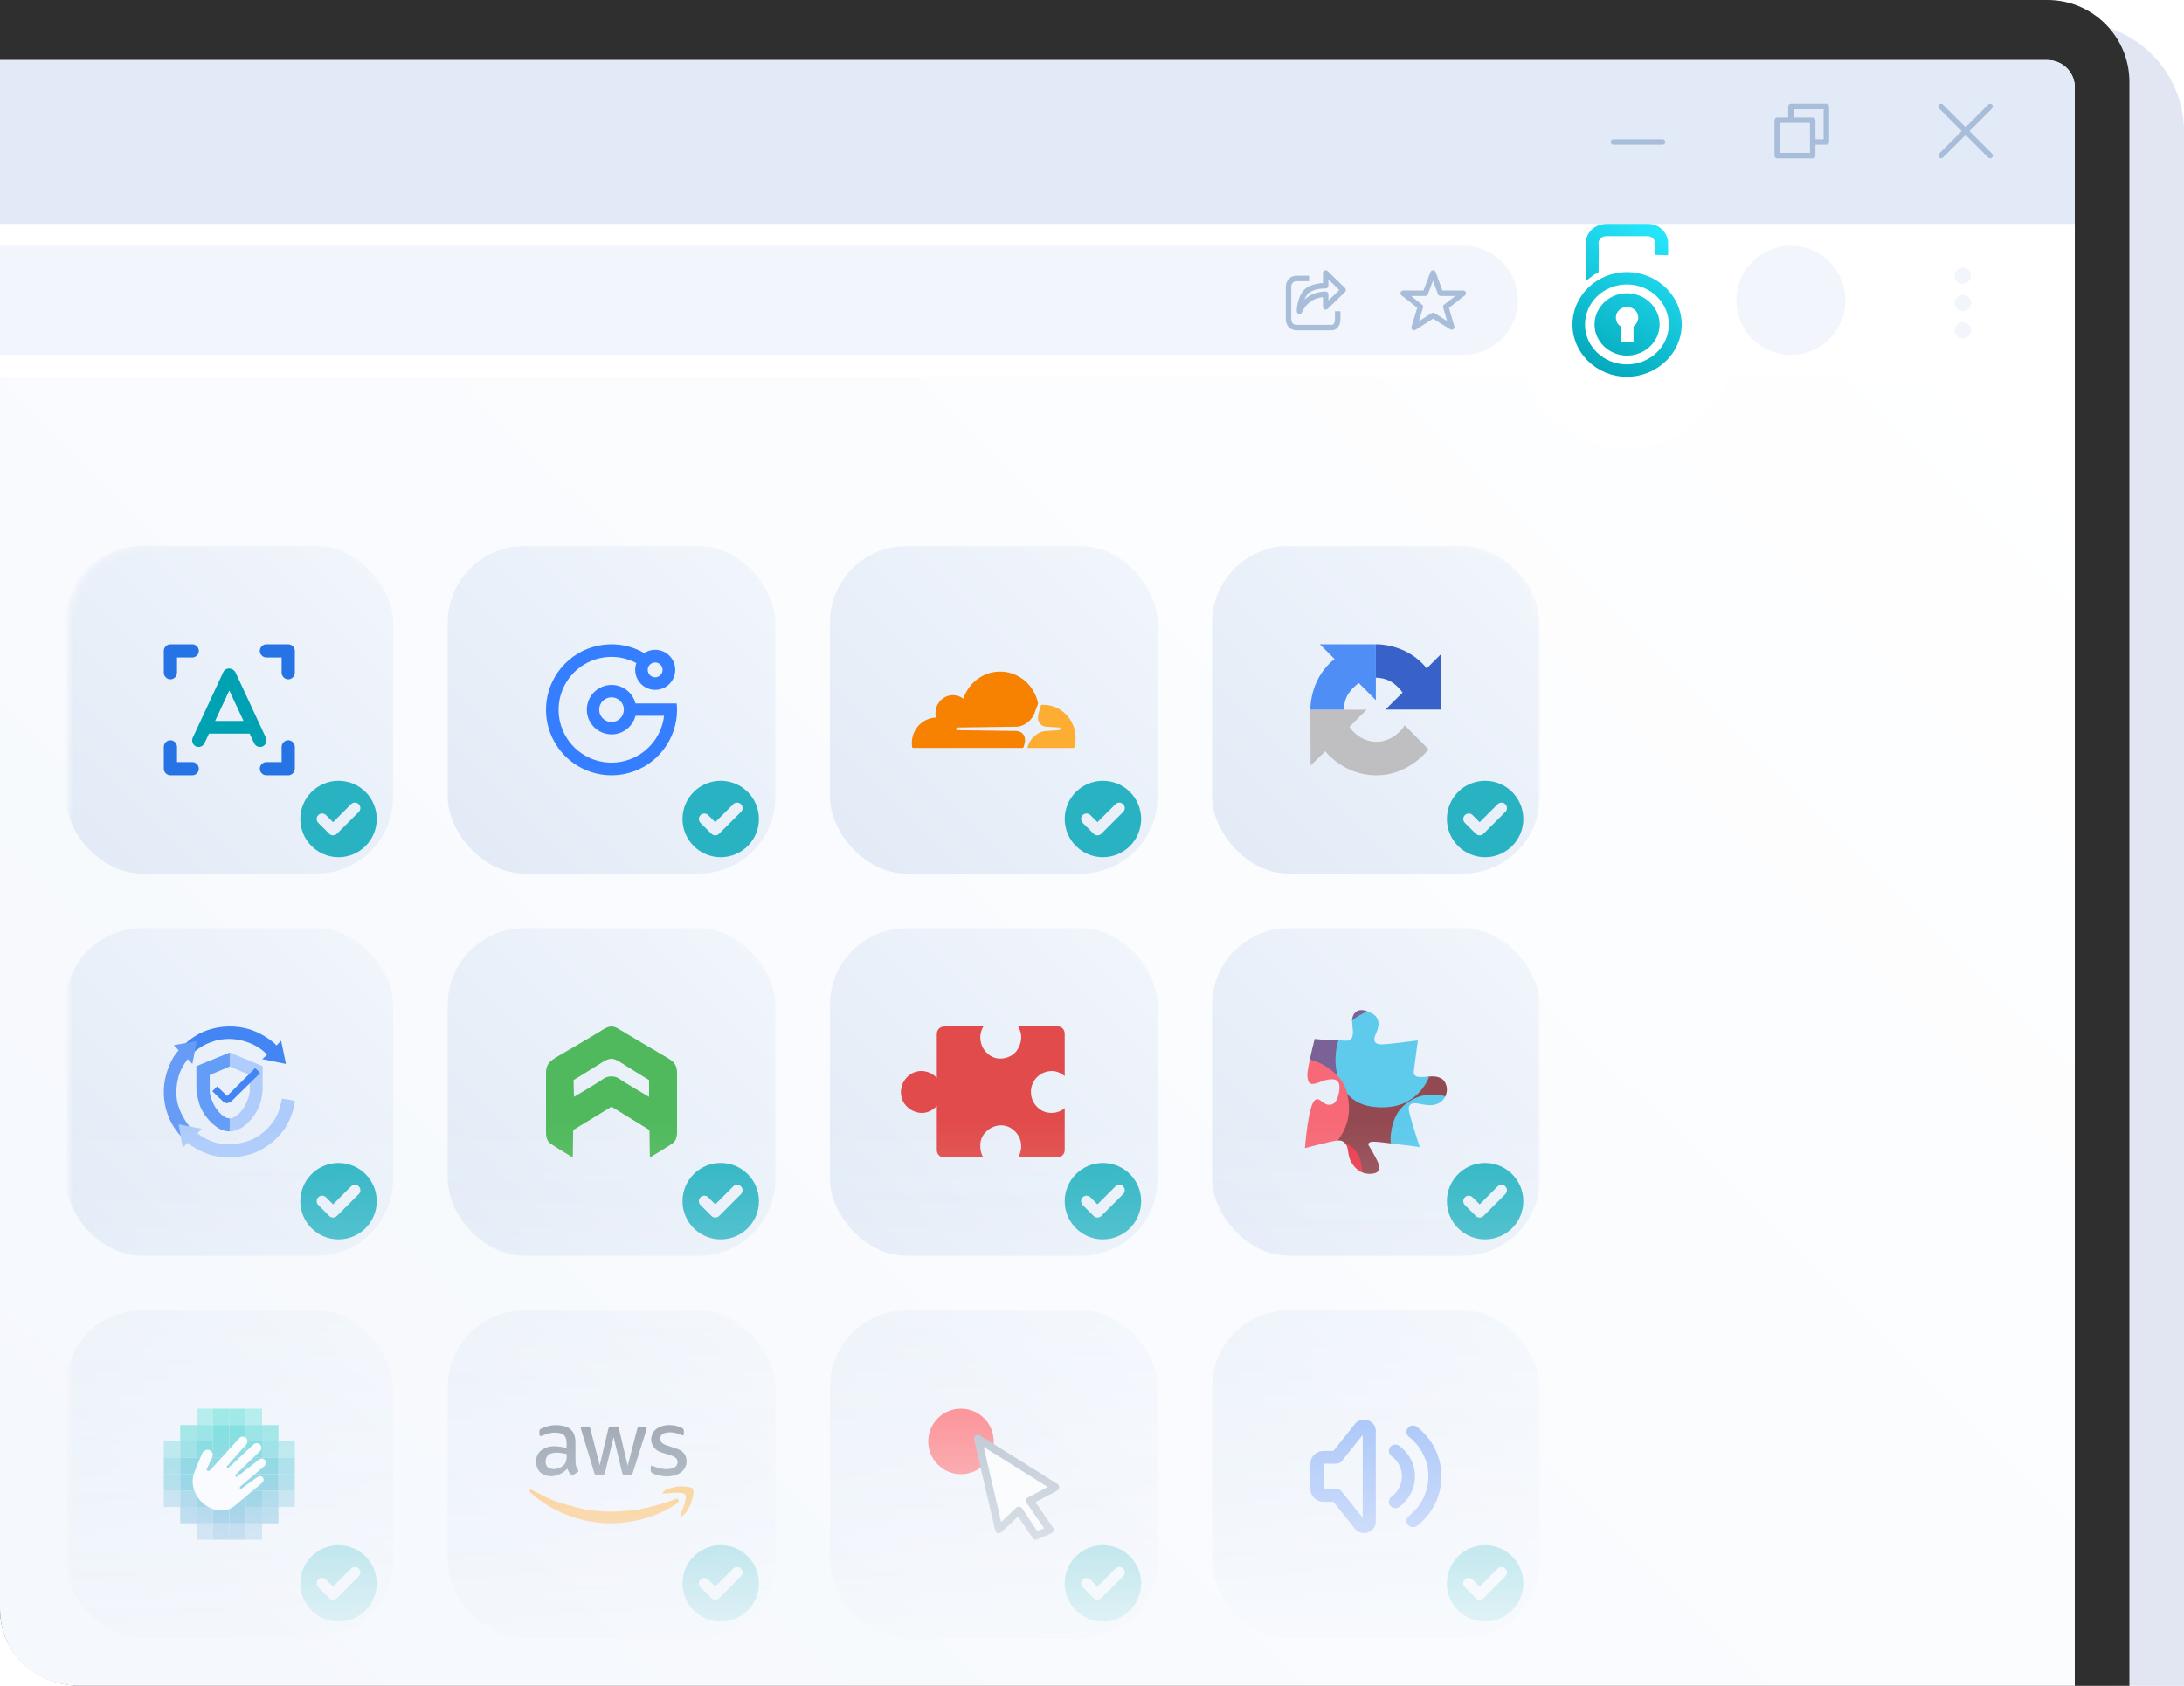 <svg width="285" height="220" viewBox="0 0 285 220" fill="none" xmlns="http://www.w3.org/2000/svg">
<path d="M0 2.938H270.75C278.62 2.938 285 9.317 285 17.188V220L10.5 219.375C4.597 219.375 0 215.215 0 209.312V2.938Z" fill="#E1E6F2"/>
<path d="M0 0H267.188C273.09 0 277.875 4.785 277.875 10.688V220H10.666C4.764 220 0 215.84 0 209.938V0Z" fill="#2F2F2F"/>
<path d="M0 49.163H270.75V220H10.5C4.597 220 0 215.84 0 209.938V49.163Z" fill="url(#paint0_linear_1871_517)"/>
<mask id="mask0_1871_517" style="mask-type:alpha" maskUnits="userSpaceOnUse" x="9" y="71" width="192" height="149">
<path d="M9 81C9 75.477 13.477 71 19 71H191C196.523 71 201 75.477 201 81V210C201 215.523 196.523 220 191 220H19C13.477 220 9 215.523 9 210V81Z" fill="url(#paint1_linear_1871_517)"/>
</mask>
<g mask="url(#mask0_1871_517)">
<rect x="158.175" y="171" width="42.75" height="42.75" rx="10" fill="url(#paint2_linear_1871_517)"/>
<rect x="108.3" y="171" width="42.75" height="42.75" rx="10" fill="url(#paint3_linear_1871_517)"/>
<rect x="58.425" y="171" width="42.75" height="42.75" rx="10" fill="url(#paint4_linear_1871_517)"/>
<rect x="8.55" y="171" width="42.75" height="42.75" rx="10" fill="url(#paint5_linear_1871_517)"/>
<rect x="158.175" y="121.125" width="42.75" height="42.75" rx="10" fill="url(#paint6_linear_1871_517)"/>
<rect x="108.3" y="121.125" width="42.75" height="42.75" rx="10" fill="url(#paint7_linear_1871_517)"/>
<rect x="58.425" y="121.125" width="42.75" height="42.75" rx="10" fill="url(#paint8_linear_1871_517)"/>
<rect x="8.55" y="121.125" width="42.75" height="42.75" rx="10" fill="url(#paint9_linear_1871_517)"/>
<rect x="158.175" y="71.25" width="42.75" height="42.75" rx="10" fill="url(#paint10_linear_1871_517)"/>
<rect x="108.3" y="71.25" width="42.75" height="42.75" rx="10" fill="url(#paint11_linear_1871_517)"/>
<rect x="58.425" y="71.25" width="42.75" height="42.75" rx="10" fill="url(#paint12_linear_1871_517)"/>
<rect x="8.55" y="71.25" width="42.75" height="42.75" rx="10" fill="url(#paint13_linear_1871_517)"/>
<path d="M181.409 188.845C181.691 188.478 182.226 188.404 182.603 188.679C183.239 189.142 183.755 189.743 184.11 190.434C184.466 191.125 184.651 191.887 184.651 192.66C184.651 193.433 184.466 194.195 184.11 194.886C183.755 195.577 183.239 196.178 182.603 196.641C182.226 196.916 181.691 196.842 181.409 196.475C181.126 196.109 181.202 195.589 181.579 195.314C182.003 195.005 182.347 194.604 182.584 194.144C182.821 193.683 182.944 193.175 182.944 192.66C182.944 192.145 182.821 191.637 182.584 191.176C182.347 190.716 182.003 190.315 181.579 190.006C181.202 189.731 181.126 189.211 181.409 188.845V188.845Z" fill="#5B90F3"/>
<path d="M183.731 186.333C184.027 185.976 184.564 185.921 184.931 186.209C185.921 186.986 186.719 187.969 187.267 189.085C187.815 190.202 188.1 191.423 188.1 192.66C188.1 193.897 187.815 195.118 187.267 196.235C186.719 197.351 185.921 198.334 184.931 199.111C184.564 199.399 184.027 199.344 183.731 198.987C183.435 198.631 183.492 198.109 183.858 197.821C184.65 197.199 185.289 196.413 185.727 195.52C186.166 194.627 186.394 193.65 186.394 192.66C186.394 191.67 186.166 190.693 185.727 189.8C185.289 188.907 184.65 188.121 183.858 187.499C183.492 187.211 183.435 186.689 183.731 186.333Z" fill="#5B90F3"/>
<path d="M177.825 187.257L175.086 190.681C174.924 190.883 174.676 191.001 174.413 191.001H172.706V194.319H174.413C174.676 194.319 174.924 194.437 175.086 194.639L177.825 198.063V187.257ZM177.426 185.36C177.766 185.226 178.143 185.214 178.491 185.327C178.839 185.439 179.134 185.669 179.322 185.975C179.496 186.256 179.569 186.585 179.532 186.91V198.41C179.569 198.735 179.496 199.064 179.322 199.345C179.134 199.651 178.839 199.881 178.491 199.993C178.143 200.106 177.766 200.094 177.426 199.96C177.116 199.837 176.857 199.619 176.686 199.341L173.995 195.978H172.706C172.254 195.978 171.82 195.803 171.5 195.492C171.18 195.181 171 194.759 171 194.319V191.001C171 190.561 171.18 190.139 171.5 189.828C171.82 189.517 172.254 189.342 172.706 189.342H173.995L176.686 185.979C176.857 185.701 177.116 185.483 177.426 185.36Z" fill="#5B90F3"/>
<path d="M128.423 191.123C126.753 192.792 124.046 192.793 122.377 191.123C120.708 189.454 120.708 186.747 122.377 185.077C124.047 183.408 126.753 183.408 128.423 185.077C130.092 186.747 130.092 189.453 128.423 191.123Z" fill="#FF3037"/>
<path fill-rule="evenodd" clip-rule="evenodd" d="M137.595 194.084L127.767 187.871L130.45 199.432L132.967 197.031L135.116 200.269L136.898 199.516L134.358 195.796L137.595 194.084Z" fill="#FEFEFE"/>
<path fill-rule="evenodd" clip-rule="evenodd" d="M127.32 187.344C127.155 187.465 127.077 187.675 127.123 187.873L129.868 199.701C129.908 199.874 130.036 200.01 130.204 200.059C130.372 200.108 130.556 200.063 130.686 199.94L132.86 197.881L134.749 200.71C134.878 200.904 135.126 200.977 135.343 200.886L137.183 200.112C137.323 200.053 137.431 199.933 137.475 199.785C137.519 199.638 137.495 199.48 137.41 199.355L135.12 196.022L137.95 194.532C138.11 194.448 138.215 194.284 138.225 194.103C138.234 193.922 138.147 193.752 137.996 193.658L127.874 187.319C127.704 187.212 127.485 187.222 127.32 187.344ZM136.724 194.054L134.167 195.401C134.038 195.468 133.944 195.589 133.908 195.73C133.872 195.872 133.898 196.021 133.979 196.139L136.239 199.428L135.352 199.802L133.365 196.825C133.284 196.705 133.155 196.627 133.012 196.612C132.868 196.598 132.724 196.648 132.617 196.749L130.641 198.62L128.368 188.821L136.724 194.054Z" fill="#8494A9"/>
<path d="M133.581 97.468L133.69 97.078C133.82 96.614 133.772 96.186 133.554 95.87C133.35 95.58 133.017 95.41 132.61 95.39L124.905 95.289C124.881 95.288 124.857 95.282 124.836 95.27C124.815 95.258 124.796 95.241 124.783 95.221C124.769 95.2 124.761 95.176 124.758 95.151C124.755 95.127 124.759 95.102 124.767 95.078C124.78 95.04 124.804 95.005 124.836 94.98C124.868 94.955 124.906 94.94 124.946 94.938L132.725 94.832C133.643 94.789 134.647 94.017 134.997 93.075L135.44 91.881C135.452 91.847 135.459 91.811 135.458 91.775C135.458 91.756 135.456 91.737 135.452 91.719C135.21 90.608 134.623 89.608 133.78 88.873C132.936 88.138 131.883 87.707 130.78 87.645C129.677 87.584 128.585 87.896 127.67 88.534C126.755 89.172 126.067 90.1 125.711 91.178C125.333 90.889 124.878 90.727 124.407 90.715C123.937 90.703 123.474 90.841 123.083 91.111C122.692 91.381 122.391 91.769 122.222 92.222C122.054 92.675 122.025 93.171 122.14 93.641C121.682 93.653 121.231 93.766 120.818 93.971C120.405 94.176 120.039 94.47 119.745 94.832C119.45 95.194 119.233 95.616 119.109 96.071C118.984 96.526 118.955 97.003 119.023 97.471C119.028 97.508 119.046 97.541 119.073 97.566C119.1 97.591 119.135 97.604 119.171 97.604H133.401C133.441 97.605 133.48 97.592 133.513 97.567C133.545 97.542 133.569 97.507 133.581 97.468Z" fill="#F78100"/>
<path d="M136.148 91.971C136.08 91.971 136.009 91.973 135.934 91.978C135.923 91.978 135.912 91.98 135.901 91.985C135.883 91.991 135.866 92.002 135.852 92.017C135.839 92.032 135.829 92.049 135.824 92.069L135.518 93.148C135.387 93.612 135.435 94.04 135.654 94.355C135.765 94.504 135.908 94.625 136.071 94.709C136.235 94.792 136.415 94.835 136.597 94.836L138.24 94.941C138.263 94.942 138.286 94.948 138.306 94.959C138.326 94.971 138.344 94.987 138.357 95.006C138.371 95.027 138.379 95.051 138.382 95.076C138.385 95.101 138.383 95.126 138.374 95.15C138.361 95.189 138.337 95.223 138.305 95.248C138.274 95.273 138.235 95.288 138.196 95.291L136.489 95.396C135.562 95.44 134.563 96.211 134.213 97.152L134.09 97.484C134.084 97.499 134.082 97.513 134.084 97.528C134.086 97.543 134.09 97.557 134.098 97.57C134.106 97.582 134.117 97.593 134.129 97.6C134.142 97.608 134.156 97.612 134.17 97.613H140.049C140.085 97.614 140.12 97.602 140.149 97.58C140.177 97.557 140.197 97.526 140.206 97.49C140.381 96.844 140.409 96.166 140.288 95.507C140.167 94.848 139.899 94.228 139.506 93.693C139.114 93.159 138.606 92.725 138.024 92.427C137.442 92.128 136.801 91.972 136.15 91.971H136.148Z" fill="#FCAD32"/>
<path d="M175.42 149.088C175.261 148.959 175.04 148.799 174.565 148.831C174.311 148.831 174.121 148.639 174.438 148.189C174.755 147.74 175.42 146.746 175.673 144.981C175.876 143.569 175.441 142.126 175.198 141.58C175.43 141.858 176.072 142.517 176.782 142.928C177.669 143.441 178.904 143.858 180.742 143.826C182.579 143.794 183.973 143.088 184.701 142.029C185.43 140.971 186.127 140.522 186.475 140.489C186.823 140.457 187.995 140.361 188.502 141.131C189.009 141.901 188.787 142.735 188.597 143.088C188.407 143.441 187.299 143.281 186 143.345C184.701 143.409 183.687 143.73 182.8 146.072C181.914 148.414 181.914 149.28 181.502 149.216C181.09 149.152 179.76 148.991 179.221 148.991C178.683 148.991 178.429 149.216 178.619 149.505C178.809 149.794 179.538 151.045 179.791 151.622C180.045 152.2 180.108 152.906 179.411 153.098C178.714 153.291 178.017 153.13 177.764 153.002C177.511 152.874 177.415 152.039 176.845 150.852C176.275 149.665 175.578 149.216 175.42 149.088Z" fill="#934952"/>
<path d="M170.922 138.244C171.074 137.525 171.407 136.169 171.555 135.581C172.467 135.684 174.005 135.752 174.66 135.774L174.533 140.394C173.266 139.976 170.77 138.963 170.922 138.244Z" fill="#7A6196"/>
<path d="M176.972 132.02C176.516 132.379 176.423 132.961 176.433 133.207L178.461 131.988C178.154 131.849 177.428 131.66 176.972 132.02Z" fill="#7A6196"/>
<path d="M176.529 134.298C176.478 133.887 176.445 133.399 176.434 133.207C176.54 133.1 176.871 132.816 177.353 132.533C177.834 132.251 178.292 132.052 178.461 131.988C178.525 132.009 178.702 132.078 178.905 132.18C179.158 132.309 179.633 132.565 179.823 133.143C180.014 133.72 179.76 134.426 179.602 134.779C179.443 135.132 179.317 135.485 179.348 135.709C179.38 135.934 179.475 136.319 180.425 136.287C181.186 136.261 183.804 135.934 185.018 135.774C184.86 136.971 184.537 139.418 184.512 139.624L184.51 139.64C184.479 139.89 184.452 140.109 184.607 140.297C184.765 140.49 184.987 140.554 185.462 140.554C185.842 140.554 186.296 140.511 186.476 140.49C186.454 140.607 186.324 140.984 185.969 141.549C185.525 142.254 184.733 143.249 183.308 143.923C181.882 144.596 180.077 144.596 178.778 144.372C177.479 144.147 176.434 143.506 175.832 142.768C175.351 142.177 174.766 140.939 174.534 140.394C174.428 140.041 174.229 139.052 174.28 137.923C174.331 136.794 174.555 136.02 174.66 135.774C174.85 135.784 175.306 135.806 175.611 135.806C175.991 135.806 176.212 135.774 176.371 135.517C176.529 135.26 176.592 134.811 176.529 134.298Z" fill="#5ECAEC"/>
<path d="M185.272 149.697C184.237 149.558 182.035 149.267 181.502 149.216C181.471 149.034 181.426 148.536 181.502 147.997C181.597 147.323 181.788 145.623 183.055 144.404C184.322 143.184 185.81 142.832 186.919 142.832C187.806 142.832 188.408 143.003 188.598 143.088C188.513 143.291 188.205 143.762 187.648 144.019C186.951 144.339 186.191 144.211 185.62 144.115C185.05 144.019 184.385 143.826 184.037 144.147C183.688 144.468 183.846 145.045 184.195 146.264C184.474 147.24 185.029 148.959 185.272 149.697Z" fill="#5ECAEC"/>
<path d="M170.288 149.826C171.45 149.516 173.931 148.883 174.564 148.831C175.356 147.772 175.927 146.585 176.022 145.045C176.117 143.505 175.673 142.094 175.356 141.516C175.04 140.939 174.438 140.073 173.202 139.27C172.214 138.629 171.27 138.34 170.922 138.276C170.827 138.714 170.63 139.7 170.605 140.137C170.573 140.682 170.7 141.195 170.922 141.356C171.143 141.516 171.555 141.484 172.094 141.26C172.632 141.035 173.171 140.843 173.836 140.843C174.501 140.843 174.945 141.228 174.754 142.415C174.564 143.602 174.153 144.179 173.456 144.179C172.759 144.179 172.315 143.441 171.904 143.441C171.492 143.441 171.175 143.922 170.827 145.623C170.548 146.983 170.351 148.992 170.288 149.826Z" fill="#F76977"/>
<path d="M176.022 150.852C175.864 150.211 175.959 149.569 175.42 149.088C175.484 149.099 175.699 149.178 176.054 149.409C176.497 149.697 177.194 150.307 177.511 151.366C177.764 152.213 177.786 152.81 177.764 153.002C177.627 152.959 177.264 152.784 176.909 152.425C176.466 151.975 176.181 151.494 176.022 150.852Z" fill="#EA3B4D"/>
<path d="M127.923 135.301C127.923 134.733 128.191 134.164 128.325 133.95H123.32C122.561 133.95 122.248 134.431 122.248 134.98V140.68C122.084 140.459 121.551 139.975 120.729 139.81C119.701 139.604 118.74 140.062 118.182 140.772C117.623 141.482 117.4 142.397 117.69 143.359C117.98 144.32 119.008 145.19 120.237 145.236C121.22 145.272 121.987 144.641 122.248 144.32V150.066C122.248 150.707 122.739 151.05 123.209 151.05H128.325C128.265 150.959 128.133 150.73 128.079 150.547C128.012 150.318 127.565 148.921 128.526 147.845C129.487 146.769 130.872 146.609 131.855 147.182C132.838 147.754 133.263 148.715 133.263 149.562C133.263 150.24 132.994 150.837 132.86 151.05H138.066C138.334 151.05 138.938 150.73 138.938 150.112V144.595C138.722 144.816 138.062 145.254 137.15 145.236C136.011 145.213 135.229 144.526 134.827 143.748C134.424 142.969 134.402 141.894 134.938 141.047C135.474 140.2 136.368 139.765 137.284 139.765C138.017 139.765 138.692 140.207 138.938 140.429V134.912C138.938 134.591 138.754 133.95 138.021 133.95H132.86C132.935 134.08 133.106 134.426 133.196 134.774C133.307 135.209 133.352 136.148 132.682 137.109C132.011 138.071 130.358 138.506 129.241 137.773C128.124 137.041 127.923 136.01 127.923 135.301Z" fill="#E14B4B"/>
<path fill-rule="evenodd" clip-rule="evenodd" d="M84.804 151.05L84.752 147.47L79.8 144.424L74.796 147.47L74.744 151.05C74.744 151.05 72.502 149.714 71.825 149.233C71.199 148.806 71.251 147.897 71.251 147.47V139.989C71.251 138.706 72.033 138.332 72.606 137.958C73.18 137.637 78.184 134.698 78.653 134.378C78.966 134.164 79.435 133.95 79.8 133.95C80.165 133.95 80.582 134.164 80.895 134.378C81.416 134.698 86.368 137.637 86.942 137.958C87.567 138.332 88.349 138.706 88.349 139.989V147.47C88.349 147.897 88.401 148.806 87.724 149.233C87.046 149.714 84.804 151.05 84.804 151.05ZM79.8 140.47C80.269 140.47 80.478 140.576 80.843 140.79C81.207 141.111 84.7 143.141 84.7 143.141V140.951C84.7 140.951 81.051 138.706 80.738 138.492C80.426 138.332 80.165 138.172 79.8 138.172C79.435 138.172 79.122 138.332 78.81 138.492C78.497 138.706 74.848 140.951 74.848 140.951L74.9 143.141C74.9 143.141 78.341 141.111 78.705 140.79C79.031 140.573 79.412 140.461 79.8 140.47Z" fill="#50B95D"/>
<path d="M89.24 187.12C89.231 187.256 89.114 187.382 88.889 187.247C88.772 187.183 88.413 187.035 87.915 186.948C87.293 186.84 86.671 186.967 86.382 187.201C86.094 187.436 86.076 188.006 86.382 188.286C86.689 188.566 87.23 188.693 88.285 189.036C89.34 189.38 89.565 190.084 89.592 190.645C89.619 191.205 89.331 191.784 88.871 192.136C88.411 192.488 87.726 192.651 87.103 192.669C86.481 192.687 85.769 192.516 85.363 192.353C84.958 192.19 84.912 192.019 84.912 191.901V191.467C84.912 191.259 85.057 191.241 85.21 191.314C85.363 191.386 86.175 191.729 87.067 191.711C87.96 191.693 88.339 191.35 88.402 190.952C88.465 190.554 88.321 190.31 87.987 190.112C87.653 189.913 86.815 189.714 86.148 189.479C85.481 189.244 85.039 188.575 84.985 188.033C84.931 187.491 85.147 186.84 85.661 186.46C86.175 186.081 86.851 185.954 87.347 185.963C87.843 185.972 88.42 186.081 88.808 186.244C89.195 186.406 89.24 186.587 89.24 186.732C89.24 186.876 89.249 186.985 89.24 187.12Z" fill="#415266"/>
<path d="M83.154 186.478C83.126 186.601 82.313 189.723 81.91 191.268C81.549 189.753 80.817 186.672 80.774 186.469C80.72 186.216 80.594 186.153 80.431 186.153H79.728C79.566 186.153 79.43 186.253 79.376 186.497C79.333 186.692 78.613 189.723 78.258 191.214C77.865 189.663 77.065 186.524 77.014 186.379C76.951 186.198 76.843 186.153 76.698 186.153H75.968C75.806 186.153 75.743 186.271 75.815 186.478C75.887 186.686 77.465 191.919 77.537 192.172C77.609 192.425 77.744 192.488 77.889 192.488H78.601C78.79 192.488 78.908 192.389 78.953 192.172C78.989 191.999 79.713 189.003 80.071 187.527C80.419 188.997 81.129 191.984 81.18 192.172C81.243 192.407 81.36 192.488 81.513 192.488H82.18C82.397 192.488 82.523 192.398 82.586 192.172C82.649 191.946 84.29 186.849 84.362 186.524C84.435 186.198 84.362 186.162 84.182 186.162C84.002 186.162 83.731 186.171 83.506 186.162C83.281 186.153 83.19 186.325 83.154 186.478Z" fill="#415266"/>
<path fill-rule="evenodd" clip-rule="evenodd" d="M73.912 188.964C73.663 188.885 72.978 188.729 72.235 188.729C71.307 188.729 70.162 189.235 69.99 190.347C69.819 191.458 70.333 192.507 71.703 192.633C72.8 192.734 73.705 192.031 74.021 191.666C74.099 191.841 74.291 192.226 74.435 192.371C74.616 192.552 74.742 192.507 74.967 192.371C75.062 192.314 75.134 192.267 75.193 192.228C75.274 192.175 75.33 192.139 75.382 192.118C75.472 192.082 75.508 191.883 75.382 191.711C75.256 191.54 75.085 191.25 75.094 190.618C75.103 189.985 75.103 188.91 75.094 188.178C75.085 187.445 74.841 186.686 74.183 186.325C73.525 185.963 72.326 185.855 71.46 186.126C70.72 186.358 70.6 186.438 70.546 186.473C70.537 186.479 70.53 186.484 70.522 186.488C70.468 186.515 70.387 186.623 70.387 186.786V187.192C70.387 187.328 70.45 187.445 70.666 187.382C70.711 187.369 70.779 187.343 70.865 187.309C71.201 187.177 71.819 186.934 72.443 186.948C73.227 186.967 73.66 187.165 73.84 187.68C73.985 188.093 73.948 188.708 73.912 188.964ZM73.939 189.741C73.982 190.097 73.957 190.894 73.525 191.241C72.984 191.675 72.253 191.874 71.613 191.558C70.973 191.241 71.108 189.994 71.74 189.741C72.371 189.488 72.957 189.569 73.254 189.615C73.492 189.651 73.81 189.714 73.939 189.741Z" fill="#415266"/>
<path d="M69.215 194.766C69.007 194.558 69.134 194.224 69.422 194.423C69.687 194.576 70.407 194.976 71.171 195.345C72.127 195.806 72.984 196.131 75.508 196.773C78.033 197.414 80.485 197.315 82.622 197.071C84.759 196.827 87.599 195.86 87.942 195.679C88.285 195.498 88.483 195.571 88.537 195.679C88.591 195.787 88.591 196.022 88.384 196.167L88.379 196.171C88.162 196.322 87.237 196.967 85.814 197.577C84.381 198.191 82.045 198.779 79.755 198.788C77.465 198.797 75.355 198.327 73.146 197.342C70.937 196.357 69.422 194.974 69.215 194.766Z" fill="#FF9400"/>
<path d="M89.186 196.628C89.421 195.941 89.601 195.254 89.412 195.028C89.394 194.992 89.307 194.905 89.105 194.848C88.853 194.775 87.897 194.775 87.347 194.848C86.797 194.92 86.499 194.929 86.481 194.848C86.463 194.766 86.599 194.468 87.347 194.233C88.095 193.998 88.627 193.944 89.294 193.98C89.962 194.016 90.322 194.152 90.403 194.278C90.485 194.405 90.53 194.676 90.431 195.218C90.331 195.76 90.079 196.592 89.61 197.243C89.141 197.893 88.862 197.984 88.79 197.866C88.718 197.749 88.952 197.315 89.186 196.628Z" fill="#FF9400"/>
<path opacity="0.5" d="M34.201 198.787H32.063V200.925H34.201V198.787Z" fill="url(#paint14_linear_1871_517)"/>
<path opacity="0.7" d="M32.063 198.787H29.925V200.925H32.063V198.787Z" fill="url(#paint15_linear_1871_517)"/>
<path opacity="0.7" d="M29.927 198.787H27.789V200.925H29.927V198.787Z" fill="url(#paint16_linear_1871_517)"/>
<path opacity="0.5" d="M27.788 198.787H25.65V200.925H27.788V198.787Z" fill="url(#paint17_linear_1871_517)"/>
<path opacity="0.7" d="M36.337 196.65H34.2V198.788H36.337V196.65Z" fill="url(#paint18_linear_1871_517)"/>
<path opacity="0.8" d="M34.201 196.65H32.063V198.788H34.201V196.65Z" fill="url(#paint19_linear_1871_517)"/>
<path d="M32.063 196.65H29.925V198.788H32.063V196.65Z" fill="url(#paint20_linear_1871_517)"/>
<path d="M29.927 196.65H27.789V198.788H29.927V196.65Z" fill="url(#paint21_linear_1871_517)"/>
<path opacity="0.8" d="M27.788 196.65H25.65V198.788H27.788V196.65Z" fill="url(#paint22_linear_1871_517)"/>
<path opacity="0.7" d="M25.651 196.65H23.513V198.788H25.651V196.65Z" fill="url(#paint23_linear_1871_517)"/>
<path opacity="0.5" d="M38.474 194.513H36.336V196.65H38.474V194.513Z" fill="url(#paint24_linear_1871_517)"/>
<path opacity="0.8" d="M36.337 194.513H34.2V196.65H36.337V194.513Z" fill="url(#paint25_linear_1871_517)"/>
<path d="M34.201 194.513H32.063V196.65H34.201V194.513Z" fill="url(#paint26_linear_1871_517)"/>
<path d="M32.063 194.513H29.925V196.65H32.063V194.513Z" fill="url(#paint27_linear_1871_517)"/>
<path d="M29.927 194.513H27.789V196.65H29.927V194.513Z" fill="url(#paint28_linear_1871_517)"/>
<path d="M27.788 194.513H25.65V196.65H27.788V194.513Z" fill="url(#paint29_linear_1871_517)"/>
<path opacity="0.8" d="M25.651 194.513H23.513V196.65H25.651V194.513Z" fill="url(#paint30_linear_1871_517)"/>
<path opacity="0.5" d="M23.513 194.513H21.375V196.65H23.513V194.513Z" fill="url(#paint31_linear_1871_517)"/>
<path opacity="0.7" d="M38.475 192.375H36.337V194.513H38.475V192.375Z" fill="url(#paint32_linear_1871_517)"/>
<path d="M36.337 192.375H34.2V194.513H36.337V192.375Z" fill="url(#paint33_linear_1871_517)"/>
<path d="M34.201 192.375H32.063V194.513H34.201V192.375Z" fill="url(#paint34_linear_1871_517)"/>
<path d="M32.063 192.375H29.925V194.513H32.063V192.375Z" fill="url(#paint35_linear_1871_517)"/>
<path d="M29.926 192.375H27.788V194.513H29.926V192.375Z" fill="url(#paint36_linear_1871_517)"/>
<path d="M27.788 192.375H25.65V194.513H27.788V192.375Z" fill="url(#paint37_linear_1871_517)"/>
<path d="M25.652 192.375H23.514V194.513H25.652V192.375Z" fill="url(#paint38_linear_1871_517)"/>
<path opacity="0.7" d="M23.513 192.375H21.375V194.513H23.513V192.375Z" fill="url(#paint39_linear_1871_517)"/>
<path opacity="0.7" d="M38.474 190.238H36.336V192.376H38.474V190.238Z" fill="url(#paint40_linear_1871_517)"/>
<path d="M36.337 190.238H34.2V192.376H36.337V190.238Z" fill="url(#paint41_linear_1871_517)"/>
<path d="M34.201 190.238H32.063V192.376H34.201V190.238Z" fill="url(#paint42_linear_1871_517)"/>
<path d="M32.063 190.238H29.925V192.376H32.063V190.238Z" fill="url(#paint43_linear_1871_517)"/>
<path d="M29.927 190.238H27.789V192.376H29.927V190.238Z" fill="url(#paint44_linear_1871_517)"/>
<path d="M27.788 190.238H25.65V192.376H27.788V190.238Z" fill="url(#paint45_linear_1871_517)"/>
<path d="M25.651 190.238H23.513V192.376H25.651V190.238Z" fill="url(#paint46_linear_1871_517)"/>
<path opacity="0.7" d="M23.513 190.238H21.375V192.376H23.513V190.238Z" fill="url(#paint47_linear_1871_517)"/>
<path opacity="0.5" d="M38.474 188.1H36.336V190.238H38.474V188.1Z" fill="url(#paint48_linear_1871_517)"/>
<path opacity="0.8" d="M36.337 188.1H34.2V190.238H36.337V188.1Z" fill="url(#paint49_linear_1871_517)"/>
<path d="M34.201 188.1H32.063V190.238H34.201V188.1Z" fill="url(#paint50_linear_1871_517)"/>
<path d="M32.063 188.1H29.925V190.238H32.063V188.1Z" fill="url(#paint51_linear_1871_517)"/>
<path d="M29.927 188.1H27.789V190.238H29.927V188.1Z" fill="url(#paint52_linear_1871_517)"/>
<path d="M27.788 188.1H25.65V190.238H27.788V188.1Z" fill="url(#paint53_linear_1871_517)"/>
<path opacity="0.8" d="M25.651 188.1H23.513V190.238H25.651V188.1Z" fill="url(#paint54_linear_1871_517)"/>
<path opacity="0.5" d="M23.513 188.1H21.375V190.238H23.513V188.1Z" fill="url(#paint55_linear_1871_517)"/>
<path opacity="0.7" d="M36.337 185.963H34.2V188.101H36.337V185.963Z" fill="url(#paint56_linear_1871_517)"/>
<path opacity="0.8" d="M34.201 185.963H32.063V188.101H34.201V185.963Z" fill="url(#paint57_linear_1871_517)"/>
<path d="M32.063 185.963H29.925V188.101H32.063V185.963Z" fill="url(#paint58_linear_1871_517)"/>
<path d="M29.927 185.963H27.789V188.101H29.927V185.963Z" fill="url(#paint59_linear_1871_517)"/>
<path opacity="0.8" d="M27.788 185.963H25.65V188.101H27.788V185.963Z" fill="url(#paint60_linear_1871_517)"/>
<path opacity="0.7" d="M25.651 185.963H23.513V188.101H25.651V185.963Z" fill="url(#paint61_linear_1871_517)"/>
<path opacity="0.5" d="M34.201 183.825H32.063V185.963H34.201V183.825Z" fill="url(#paint62_linear_1871_517)"/>
<path opacity="0.7" d="M32.063 183.825H29.925V185.963H32.063V183.825Z" fill="url(#paint63_linear_1871_517)"/>
<path opacity="0.7" d="M29.927 183.825H27.789V185.963H29.927V183.825Z" fill="url(#paint64_linear_1871_517)"/>
<path opacity="0.5" d="M27.788 183.825H25.65V185.963H27.788V183.825Z" fill="url(#paint65_linear_1871_517)"/>
<path d="M27.002 191.697L27.598 190.364C27.815 190.022 27.786 189.604 27.548 189.369C27.516 189.337 27.481 189.309 27.443 189.284C27.361 189.235 27.27 189.204 27.175 189.193C27.081 189.182 26.985 189.192 26.894 189.222C26.688 189.287 26.512 189.423 26.399 189.607C26.399 189.607 25.585 191.507 25.28 192.364C24.975 193.222 25.099 194.787 26.267 195.96C27.506 197.199 29.304 197.485 30.449 196.624C30.497 196.599 30.542 196.569 30.584 196.533L34.112 193.585C34.284 193.441 34.538 193.15 34.309 192.818C34.08 192.485 33.666 192.713 33.495 192.824L31.463 194.301C31.453 194.309 31.442 194.315 31.431 194.319C31.419 194.322 31.406 194.324 31.394 194.322C31.382 194.321 31.37 194.317 31.359 194.31C31.348 194.304 31.339 194.296 31.332 194.286C31.302 194.241 31.288 194.187 31.292 194.133C31.296 194.08 31.317 194.028 31.352 193.987L34.467 191.344C34.738 191.101 34.773 190.749 34.557 190.508C34.341 190.266 34.006 190.278 33.736 190.523L30.931 192.716C30.918 192.727 30.902 192.735 30.886 192.74C30.869 192.745 30.852 192.746 30.835 192.744C30.818 192.742 30.802 192.736 30.787 192.727C30.773 192.718 30.76 192.707 30.75 192.693C30.72 192.663 30.702 192.623 30.699 192.581C30.696 192.538 30.709 192.496 30.735 192.463L33.912 189.38C34.032 189.268 34.103 189.113 34.109 188.949C34.115 188.784 34.056 188.624 33.944 188.504C33.888 188.446 33.821 188.4 33.747 188.369C33.672 188.338 33.593 188.322 33.512 188.323C33.346 188.322 33.185 188.387 33.066 188.504L29.824 191.548C29.747 191.626 29.595 191.548 29.576 191.458C29.573 191.441 29.574 191.425 29.579 191.409C29.584 191.393 29.593 191.379 29.605 191.367L32.089 188.538C32.15 188.482 32.199 188.415 32.233 188.339C32.268 188.264 32.286 188.183 32.288 188.1C32.29 188.017 32.276 187.935 32.245 187.858C32.214 187.782 32.168 187.712 32.11 187.653C32.051 187.595 31.982 187.549 31.905 187.518C31.828 187.487 31.746 187.472 31.663 187.473C31.581 187.475 31.499 187.493 31.424 187.527C31.349 187.561 31.281 187.61 31.225 187.671L27.456 191.833C27.321 191.968 27.122 191.974 27.027 191.896C27.012 191.885 27 191.871 26.99 191.855C26.981 191.838 26.975 191.82 26.973 191.802C26.97 191.783 26.972 191.764 26.977 191.746C26.982 191.728 26.991 191.711 27.002 191.697Z" fill="white"/>
<path fill-rule="evenodd" clip-rule="evenodd" d="M36.06 136.438L36.688 135.813L37.316 138.841L34.225 138.216L34.853 137.64C34.853 137.64 34.032 136.63 32.439 136.053C30.894 135.476 29.155 135.38 27.514 136.005C25.92 136.582 25.148 137.495 25.148 137.495L23.892 136.438C23.892 136.438 25.051 135.284 26.5 134.659C27.948 134.034 29.928 133.697 32.004 134.178C34.129 134.659 35.626 136.005 35.819 136.149C35.964 136.293 36.06 136.438 36.06 136.438Z" fill="#4285F3"/>
<path fill-rule="evenodd" clip-rule="evenodd" d="M25.679 135.861L25.099 138.841L24.52 138.216C24.52 138.216 23.747 139.034 23.313 140.428C22.926 141.822 22.878 143.409 23.409 144.707C23.94 146.053 24.665 146.966 24.858 147.158L25.099 147.399L23.844 148.553C23.844 148.553 22.733 147.399 22.154 146.101C21.574 144.803 21.236 143.312 21.43 141.534C21.623 139.755 22.444 138.216 22.782 137.736C23.12 137.255 23.313 137.063 23.313 137.063L22.685 136.39L25.679 135.861Z" fill="#679CF6"/>
<path fill-rule="evenodd" clip-rule="evenodd" d="M36.785 143.36L38.475 143.649C38.475 143.649 38.426 145.043 37.461 146.774C36.495 148.504 34.95 149.61 33.791 150.187C32.632 150.812 30.121 151.389 27.852 150.812C25.534 150.187 24.52 149.129 24.52 149.129L23.844 149.754L23.313 146.726L26.307 147.302L25.776 147.879C25.776 147.879 26.934 148.937 28.673 149.225C30.363 149.466 32.294 149.225 33.839 148.168C35.336 147.11 36.157 145.764 36.447 144.803C36.736 143.793 36.785 143.36 36.785 143.36Z" fill="#ADCBFB"/>
<path fill-rule="evenodd" clip-rule="evenodd" d="M29.977 147.639C29.977 147.639 30.894 147.735 31.956 146.87C33.019 146.004 33.743 144.803 34.033 143.745C34.274 142.687 34.274 142.159 34.274 141.87V139.13L29.977 137.351V139.178L32.584 140.284V142.399C32.584 142.88 32.343 143.601 31.956 144.322C31.653 144.878 31.223 145.356 30.701 145.716C30.315 145.956 29.977 145.956 29.977 145.956V147.639Z" fill="#B0CCFC"/>
<path fill-rule="evenodd" clip-rule="evenodd" d="M29.976 147.639C29.976 147.639 29.01 147.735 27.996 146.87C26.934 146.004 26.162 144.803 25.92 143.745C25.63 142.687 25.63 142.159 25.63 141.87V139.13L29.976 137.351V139.178L27.369 140.284V142.399C27.369 142.88 27.61 143.601 27.996 144.322C28.383 144.995 28.866 145.476 29.252 145.716C29.59 145.956 29.976 145.956 29.976 145.956V147.639Z" fill="#649DF7"/>
<path fill-rule="evenodd" clip-rule="evenodd" d="M27.707 142.399C27.707 142.399 28.576 143.264 29.059 143.697C29.494 144.178 30.025 143.889 30.266 143.649L33.936 140.043L33.308 139.37L29.639 143.024L28.335 141.774L27.707 142.399Z" fill="#4285F3"/>
<path d="M178.336 92.617H171.002L171.023 99.893L172.934 98.048C174.845 100.246 177.642 101.465 180.6 101.117C183.559 100.768 185.711 98.746 186.417 97.779L183.301 94.648C182.906 95.339 181.643 96.738 179.748 96.804C177.854 96.871 176.521 95.533 176.092 94.856L178.336 92.617Z" fill="#BFBFC1"/>
<path d="M172.228 84.075H179.54V91.373L177.318 89.134C177.006 89.348 176.279 89.959 175.863 90.689C175.448 91.418 175.358 92.271 175.365 92.617H171.002C170.981 92.008 171.122 90.427 171.854 88.885C172.585 87.342 173.696 86.321 174.16 86.003L172.228 84.075Z" fill="#4F8EF5"/>
<path d="M188.1 85.3V92.597H180.787L183.031 90.379C182.816 90.068 182.204 89.343 181.473 88.928C180.741 88.513 179.887 88.424 179.541 88.431V84.077C180.15 84.056 181.735 84.197 183.28 84.927C184.826 85.657 185.849 86.765 186.168 87.228L188.1 85.3Z" fill="#3862C8"/>
<path d="M88.302 91.802H82.93C82.523 90.229 81.011 89.204 79.399 89.408C77.787 89.613 76.579 90.984 76.579 92.609C76.579 94.234 77.787 95.605 79.399 95.809C81.011 96.014 82.523 94.989 82.93 93.415H86.656C86.308 96.424 84.039 98.855 81.06 99.409C78.082 99.963 75.091 98.511 73.683 95.829C72.276 93.146 72.782 89.86 74.93 87.725C77.079 85.589 80.369 85.104 83.043 86.527C82.61 87.733 83.115 89.074 84.235 89.695C85.354 90.316 86.759 90.035 87.553 89.03C88.347 88.025 88.296 86.593 87.432 85.648C86.569 84.702 85.148 84.521 84.075 85.221C80.724 83.286 76.491 83.843 73.754 86.579C71.018 89.316 70.461 93.549 72.396 96.9C74.331 100.251 78.275 101.885 82.013 100.883C85.751 99.882 88.35 96.495 88.35 92.625C88.35 92.302 88.334 92.028 88.302 91.802ZM79.8 94.222C78.909 94.222 78.187 93.5 78.187 92.609C78.187 91.718 78.909 90.996 79.8 90.996C80.691 90.996 81.413 91.718 81.413 92.609C81.413 93.5 80.691 94.222 79.8 94.222ZM85.495 86.447C85.886 86.447 86.239 86.683 86.389 87.044C86.539 87.406 86.456 87.822 86.179 88.099C85.902 88.376 85.486 88.459 85.124 88.309C84.763 88.159 84.527 87.806 84.527 87.415C84.527 86.88 84.96 86.447 85.495 86.447Z" fill="#347EFF"/>
<path d="M38.474 87.787C38.474 88.251 38.077 88.648 37.612 88.648C37.14 88.64 36.759 88.259 36.751 87.787L36.751 87.787V85.798H34.764C34.291 85.79 33.911 85.409 33.902 84.938L33.902 84.937C33.901 84.473 34.298 84.075 34.764 84.075H37.613C38.077 84.075 38.474 84.473 38.474 84.937V87.786L38.474 87.787ZM23.099 87.787C23.099 88.251 22.701 88.648 22.238 88.648C21.765 88.64 21.383 88.259 21.375 87.787L21.375 87.786V84.937C21.375 84.473 21.773 84.075 22.237 84.075H25.085C25.551 84.075 25.949 84.473 25.949 84.937C25.949 85.4 25.552 85.798 25.087 85.798H23.098V87.787H23.099ZM36.752 97.463C36.752 96.999 37.15 96.601 37.613 96.601C38.077 96.601 38.475 96.999 38.475 97.463V100.313C38.475 100.777 38.077 101.174 37.613 101.174H34.764C34.291 101.166 33.91 100.785 33.902 100.313L33.902 100.313C33.902 99.849 34.299 99.451 34.764 99.451H36.751V97.464L36.752 97.463ZM21.375 97.463C21.375 96.999 21.773 96.601 22.237 96.601C22.7 96.601 23.098 96.999 23.098 97.463V99.451H25.086C25.551 99.451 25.948 99.849 25.948 100.313C25.948 100.777 25.551 101.174 25.086 101.174H22.237C21.764 101.166 21.384 100.785 21.375 100.313L21.375 100.313V97.464L21.375 97.463Z" fill="#2573E4"/>
<path d="M28.07 94.083H31.78L29.925 90.107L28.07 94.083ZM32.575 95.74H27.274L26.678 96.999C26.479 97.397 26.014 97.596 25.551 97.397C25.153 97.198 24.954 96.668 25.153 96.27L29.129 87.721C29.328 87.257 29.858 87.124 30.257 87.323C30.455 87.389 30.587 87.522 30.72 87.721L34.696 96.27C34.896 96.668 34.696 97.198 34.299 97.397C33.835 97.596 33.371 97.397 33.172 96.999L32.576 95.74H32.575Z" fill="#00A1B3"/>
<path fill-rule="evenodd" clip-rule="evenodd" d="M193.8 161.738C196.555 161.738 198.788 159.505 198.788 156.75C198.788 153.996 196.555 151.763 193.8 151.763C191.045 151.763 188.812 153.996 188.812 156.75C188.812 159.505 191.045 161.738 193.8 161.738ZM196.441 155.829C196.72 155.551 196.72 155.1 196.441 154.821C196.163 154.543 195.712 154.543 195.434 154.821L193.088 157.168L192.166 156.246C191.888 155.968 191.437 155.968 191.159 156.246C190.88 156.525 190.88 156.976 191.159 157.254L192.584 158.679C192.862 158.957 193.313 158.957 193.591 158.679L196.441 155.829Z" fill="#29B3C2"/>
<path fill-rule="evenodd" clip-rule="evenodd" d="M143.925 161.738C146.68 161.738 148.913 159.505 148.913 156.75C148.913 153.996 146.68 151.763 143.925 151.763C141.17 151.763 138.938 153.996 138.938 156.75C138.938 159.505 141.17 161.738 143.925 161.738ZM146.566 155.829C146.845 155.551 146.845 155.1 146.566 154.821C146.288 154.543 145.837 154.543 145.559 154.821L143.213 157.168L142.291 156.246C142.013 155.968 141.562 155.968 141.284 156.246C141.005 156.525 141.005 156.976 141.284 157.254L142.709 158.679C142.987 158.957 143.438 158.957 143.716 158.679L146.566 155.829Z" fill="#29B3C2"/>
<path fill-rule="evenodd" clip-rule="evenodd" d="M94.05 161.738C96.805 161.738 99.037 159.505 99.037 156.75C99.037 153.996 96.805 151.763 94.05 151.763C91.295 151.763 89.062 153.996 89.062 156.75C89.062 159.505 91.295 161.738 94.05 161.738ZM96.691 155.829C96.97 155.551 96.97 155.1 96.691 154.821C96.413 154.543 95.962 154.543 95.684 154.821L93.338 157.168L92.416 156.246C92.138 155.968 91.687 155.968 91.409 156.246C91.13 156.525 91.13 156.976 91.409 157.254L92.834 158.679C93.112 158.957 93.563 158.957 93.841 158.679L96.691 155.829Z" fill="#29B3C2"/>
<path fill-rule="evenodd" clip-rule="evenodd" d="M44.175 161.738C46.93 161.738 49.163 159.505 49.163 156.75C49.163 153.996 46.93 151.763 44.175 151.763C41.42 151.763 39.188 153.996 39.188 156.75C39.188 159.505 41.42 161.738 44.175 161.738ZM46.816 155.829C47.095 155.551 47.095 155.1 46.816 154.821C46.538 154.543 46.087 154.543 45.809 154.821L43.462 157.168L42.541 156.246C42.263 155.968 41.812 155.968 41.534 156.246C41.255 156.525 41.255 156.976 41.534 157.254L42.959 158.679C43.237 158.957 43.688 158.957 43.966 158.679L46.816 155.829Z" fill="#29B3C2"/>
<path fill-rule="evenodd" clip-rule="evenodd" d="M193.8 211.613C196.555 211.613 198.788 209.38 198.788 206.625C198.788 203.871 196.555 201.638 193.8 201.638C191.045 201.638 188.812 203.871 188.812 206.625C188.812 209.38 191.045 211.613 193.8 211.613ZM196.441 205.704C196.72 205.426 196.72 204.975 196.441 204.696C196.163 204.418 195.712 204.418 195.434 204.696L193.088 207.043L192.166 206.121C191.888 205.843 191.437 205.843 191.159 206.121C190.88 206.4 190.88 206.851 191.159 207.129L192.584 208.554C192.862 208.832 193.313 208.832 193.591 208.554L196.441 205.704Z" fill="#29B3C2"/>
<path fill-rule="evenodd" clip-rule="evenodd" d="M143.925 211.613C146.68 211.613 148.913 209.38 148.913 206.625C148.913 203.871 146.68 201.638 143.925 201.638C141.17 201.638 138.938 203.871 138.938 206.625C138.938 209.38 141.17 211.613 143.925 211.613ZM146.566 205.704C146.845 205.426 146.845 204.975 146.566 204.696C146.288 204.418 145.837 204.418 145.559 204.696L143.213 207.043L142.291 206.121C142.013 205.843 141.562 205.843 141.284 206.121C141.005 206.4 141.005 206.851 141.284 207.129L142.709 208.554C142.987 208.832 143.438 208.832 143.716 208.554L146.566 205.704Z" fill="#29B3C2"/>
<path fill-rule="evenodd" clip-rule="evenodd" d="M94.05 211.613C96.805 211.613 99.037 209.38 99.037 206.625C99.037 203.871 96.805 201.638 94.05 201.638C91.295 201.638 89.062 203.871 89.062 206.625C89.062 209.38 91.295 211.613 94.05 211.613ZM96.691 205.704C96.97 205.426 96.97 204.975 96.691 204.696C96.413 204.418 95.962 204.418 95.684 204.696L93.338 207.043L92.416 206.121C92.138 205.843 91.687 205.843 91.409 206.121C91.13 206.4 91.13 206.851 91.409 207.129L92.834 208.554C93.112 208.832 93.563 208.832 93.841 208.554L96.691 205.704Z" fill="#29B3C2"/>
<path fill-rule="evenodd" clip-rule="evenodd" d="M44.175 211.613C46.93 211.613 49.163 209.38 49.163 206.625C49.163 203.871 46.93 201.638 44.175 201.638C41.42 201.638 39.188 203.871 39.188 206.625C39.188 209.38 41.42 211.613 44.175 211.613ZM46.816 205.704C47.095 205.426 47.095 204.975 46.816 204.696C46.538 204.418 46.087 204.418 45.809 204.696L43.462 207.043L42.541 206.121C42.263 205.843 41.812 205.843 41.534 206.121C41.255 206.4 41.255 206.851 41.534 207.129L42.959 208.554C43.237 208.832 43.688 208.832 43.966 208.554L46.816 205.704Z" fill="#29B3C2"/>
<path fill-rule="evenodd" clip-rule="evenodd" d="M193.8 111.863C196.555 111.863 198.788 109.63 198.788 106.875C198.788 104.121 196.555 101.888 193.8 101.888C191.045 101.888 188.812 104.121 188.812 106.875C188.812 109.63 191.045 111.863 193.8 111.863ZM196.441 105.954C196.72 105.676 196.72 105.225 196.441 104.946C196.163 104.668 195.712 104.668 195.434 104.946L193.088 107.293L192.166 106.371C191.888 106.093 191.437 106.093 191.159 106.371C190.88 106.65 190.88 107.101 191.159 107.379L192.584 108.804C192.862 109.082 193.313 109.082 193.591 108.804L196.441 105.954Z" fill="#29B3C2"/>
<path fill-rule="evenodd" clip-rule="evenodd" d="M143.925 111.863C146.68 111.863 148.913 109.63 148.913 106.875C148.913 104.121 146.68 101.888 143.925 101.888C141.17 101.888 138.938 104.121 138.938 106.875C138.938 109.63 141.17 111.863 143.925 111.863ZM146.566 105.954C146.845 105.676 146.845 105.225 146.566 104.946C146.288 104.668 145.837 104.668 145.559 104.946L143.213 107.293L142.291 106.371C142.013 106.093 141.562 106.093 141.284 106.371C141.005 106.65 141.005 107.101 141.284 107.379L142.709 108.804C142.987 109.082 143.438 109.082 143.716 108.804L146.566 105.954Z" fill="#29B3C2"/>
<path fill-rule="evenodd" clip-rule="evenodd" d="M94.05 111.863C96.805 111.863 99.037 109.63 99.037 106.875C99.037 104.121 96.805 101.888 94.05 101.888C91.295 101.888 89.062 104.121 89.062 106.875C89.062 109.63 91.295 111.863 94.05 111.863ZM96.691 105.954C96.97 105.676 96.97 105.225 96.691 104.946C96.413 104.668 95.962 104.668 95.684 104.946L93.338 107.293L92.416 106.371C92.138 106.093 91.687 106.093 91.409 106.371C91.13 106.65 91.13 107.101 91.409 107.379L92.834 108.804C93.112 109.082 93.563 109.082 93.841 108.804L96.691 105.954Z" fill="#29B3C2"/>
<path fill-rule="evenodd" clip-rule="evenodd" d="M44.175 111.863C46.93 111.863 49.163 109.63 49.163 106.875C49.163 104.121 46.93 101.888 44.175 101.888C41.42 101.888 39.188 104.121 39.188 106.875C39.188 109.63 41.42 111.863 44.175 111.863ZM46.816 105.954C47.095 105.676 47.095 105.225 46.816 104.946C46.538 104.668 46.087 104.668 45.809 104.946L43.462 107.293L42.541 106.371C42.263 106.093 41.812 106.093 41.534 106.371C41.255 106.65 41.255 107.101 41.534 107.379L42.959 108.804C43.237 109.082 43.688 109.082 43.966 108.804L46.816 105.954Z" fill="#29B3C2"/>
</g>
<path d="M0 7.837H267.188C269.155 7.837 270.75 9.432 270.75 11.4V49.162H0V7.837Z" fill="white"/>
<path d="M0 7.837H267.188C269.155 7.837 270.75 9.432 270.75 11.4V29.212H0V7.837Z" fill="#E1EAF6"/>
<path fill-rule="evenodd" clip-rule="evenodd" d="M259.958 13.642C260.097 13.781 260.097 14.007 259.958 14.146L253.546 20.558C253.407 20.697 253.181 20.697 253.042 20.558C252.903 20.419 252.903 20.194 253.042 20.054L259.454 13.642C259.593 13.503 259.819 13.503 259.958 13.642Z" fill="#A8BDD9"/>
<path fill-rule="evenodd" clip-rule="evenodd" d="M253.042 13.642C253.181 13.503 253.407 13.503 253.546 13.642L259.958 20.054C260.097 20.194 260.097 20.419 259.958 20.558C259.819 20.697 259.593 20.697 259.454 20.558L253.042 14.146C252.903 14.007 252.903 13.781 253.042 13.642Z" fill="#A8BDD9"/>
<path fill-rule="evenodd" clip-rule="evenodd" d="M231.562 15.675C231.562 15.478 231.722 15.319 231.919 15.319H236.55C236.747 15.319 236.906 15.478 236.906 15.675V20.306C236.906 20.503 236.747 20.663 236.55 20.663H231.919C231.722 20.663 231.562 20.503 231.562 20.306V15.675ZM232.275 16.031V19.95H236.194V16.031H232.275Z" fill="#A8BDD9"/>
<path fill-rule="evenodd" clip-rule="evenodd" d="M233.344 13.894C233.344 13.697 233.503 13.538 233.7 13.538H238.331C238.528 13.538 238.688 13.697 238.688 13.894V18.525C238.688 18.722 238.528 18.881 238.331 18.881H236.906C236.709 18.881 236.55 18.722 236.55 18.525C236.55 18.328 236.709 18.169 236.906 18.169H237.975V14.25H234.056V15.319C234.056 15.516 233.897 15.675 233.7 15.675C233.503 15.675 233.344 15.516 233.344 15.319V13.894Z" fill="#A8BDD9"/>
<path fill-rule="evenodd" clip-rule="evenodd" d="M210.188 18.525C210.188 18.328 210.347 18.169 210.544 18.169H216.956C217.153 18.169 217.312 18.328 217.312 18.525C217.312 18.721 217.153 18.881 216.956 18.881H210.544C210.347 18.881 210.188 18.721 210.188 18.525Z" fill="#A8BDD9"/>
<path d="M0 32.062H190.95C194.885 32.062 198.075 35.252 198.075 39.188C198.075 43.123 194.885 46.312 190.95 46.312H0V32.062Z" fill="#F2F6FC"/>
<circle cx="233.7" cy="39.188" r="7.125" fill="#F2F6FC"/>
<circle cx="256.144" cy="35.981" r="1.069" fill="#F2F6FC"/>
<circle cx="256.144" cy="39.544" r="1.069" fill="#F2F6FC"/>
<circle cx="256.144" cy="43.106" r="1.069" fill="#F2F6FC"/>
<path fill-rule="evenodd" clip-rule="evenodd" d="M187.006 35.269C187.155 35.269 187.287 35.362 187.339 35.501L188.228 37.908H190.95C191.102 37.908 191.238 38.004 191.287 38.148C191.336 38.292 191.289 38.452 191.169 38.545L189.08 40.17L189.783 42.582C189.824 42.724 189.774 42.876 189.656 42.965C189.538 43.055 189.378 43.062 189.253 42.984L187.007 41.587L184.722 43.05C184.597 43.13 184.434 43.124 184.315 43.034C184.196 42.944 184.146 42.79 184.189 42.647L184.939 40.166L182.891 38.543C182.773 38.449 182.726 38.29 182.776 38.147C182.826 38.004 182.961 37.908 183.113 37.908H185.756L186.671 35.498C186.724 35.359 186.857 35.268 187.006 35.269ZM187 36.64L186.335 38.39C186.282 38.529 186.15 38.62 186.002 38.62H184.135L185.571 39.758C185.685 39.849 185.733 40 185.691 40.14L185.15 41.93L186.812 40.865C186.928 40.791 187.076 40.79 187.193 40.863L188.838 41.887L188.328 40.137C188.287 39.997 188.336 39.846 188.451 39.756L189.912 38.62H187.98C187.831 38.62 187.698 38.527 187.646 38.387L187 36.64Z" fill="#A8BDD9"/>
<path fill-rule="evenodd" clip-rule="evenodd" d="M168.075 36.53C168.301 36.216 168.675 35.981 169.219 35.981H170.822V36.694H169.219C168.908 36.694 168.747 36.816 168.653 36.947C168.546 37.096 168.506 37.285 168.506 37.406V41.681C168.506 41.803 168.546 41.992 168.653 42.141C168.747 42.272 168.908 42.394 169.219 42.394H173.761C173.917 42.394 174.013 42.321 174.089 42.18C174.173 42.024 174.206 41.82 174.206 41.681V40.613H174.919V41.681C174.919 41.9 174.872 42.229 174.716 42.519C174.551 42.823 174.246 43.106 173.761 43.106H169.219C168.675 43.106 168.301 42.872 168.075 42.558C167.862 42.261 167.794 41.917 167.794 41.681V37.406C167.794 37.171 167.862 36.827 168.075 36.53Z" fill="#A8BDD9"/>
<path fill-rule="evenodd" clip-rule="evenodd" d="M172.856 35.297C172.988 35.241 173.141 35.27 173.243 35.369L175.523 37.586C175.592 37.653 175.631 37.745 175.631 37.842C175.631 37.938 175.592 38.03 175.523 38.097L173.243 40.314C173.141 40.413 172.988 40.442 172.856 40.386C172.724 40.331 172.639 40.201 172.639 40.058V38.775C172.249 38.82 171.667 38.942 171.194 39.249C170.418 39.751 170.169 40.237 169.892 40.775C169.817 40.922 169.651 40.997 169.491 40.959C169.331 40.92 169.219 40.777 169.219 40.612C169.219 40.206 169.296 39.614 169.487 39.044C169.675 38.484 169.994 37.884 170.521 37.542C171.257 37.066 172.116 36.961 172.639 36.938V35.625C172.639 35.482 172.724 35.352 172.856 35.297ZM173.351 36.468V37.287C173.351 37.484 173.192 37.644 172.995 37.644C172.611 37.644 171.659 37.654 170.909 38.14C170.621 38.327 170.392 38.672 170.227 39.093C170.389 38.946 170.58 38.798 170.806 38.651C171.643 38.109 172.686 38.039 172.995 38.039C173.192 38.039 173.351 38.199 173.351 38.396V39.215L174.764 37.842L173.351 36.468Z" fill="#A8BDD9"/>
<g filter="url(#filter0_d_1871_517)">
<circle cx="212.325" cy="39.188" r="14.25" fill="white"/>
</g>
<path fill-rule="evenodd" clip-rule="evenodd" d="M212.301 35.51C216.236 35.51 219.45 38.59 219.45 42.359C219.45 46.083 216.236 49.162 212.301 49.162C208.367 49.162 205.2 46.083 205.2 42.359C205.2 38.59 208.367 35.51 212.301 35.51ZM206.975 36.659C206.975 36.659 207.407 36.291 207.791 36.016C208.175 35.74 208.607 35.51 208.607 35.51C208.607 35.51 208.655 32.2 208.607 31.695C208.607 31.235 209.039 30.821 209.566 30.821C210.142 30.821 214.604 30.821 215.036 30.821C215.516 30.821 215.996 31.235 215.996 31.787C215.996 32.338 215.996 33.258 215.996 33.258L217.675 33.303C217.675 33.303 217.675 32.706 217.675 31.695C217.675 30.637 216.763 29.212 215.036 29.212C213.261 29.212 211.582 29.212 209.758 29.212C207.887 29.212 206.927 30.546 206.927 31.741C206.927 32.982 206.975 36.659 206.975 36.659ZM212.301 38.268C214.652 38.268 216.571 40.107 216.571 42.359C216.571 44.566 214.652 46.404 212.301 46.404C209.998 46.404 208.079 44.566 208.079 42.359C208.079 40.107 209.998 38.268 212.301 38.268ZM212.301 40.061C213.117 40.061 213.789 40.658 213.789 41.44C213.789 41.9 213.501 42.359 213.165 42.589V44.612H211.486V42.589C211.102 42.359 210.862 41.9 210.862 41.44C210.862 40.658 211.534 40.061 212.301 40.061ZM212.301 37.119C215.324 37.119 217.771 39.463 217.771 42.359C217.771 45.209 215.324 47.553 212.301 47.553C209.278 47.553 206.832 45.209 206.832 42.359C206.832 39.463 209.278 37.119 212.301 37.119Z" fill="url(#paint66_linear_1871_517)"/>
<defs>
<filter id="filter0_d_1871_517" x="178.075" y="9.938" width="68.5" height="68.5" filterUnits="userSpaceOnUse" color-interpolation-filters="sRGB">
<feFlood flood-opacity="0" result="BackgroundImageFix"/>
<feColorMatrix in="SourceAlpha" type="matrix" values="0 0 0 0 0 0 0 0 0 0 0 0 0 0 0 0 0 0 127 0" result="hardAlpha"/>
<feOffset dy="5"/>
<feGaussianBlur stdDeviation="10"/>
<feComposite in2="hardAlpha" operator="out"/>
<feColorMatrix type="matrix" values="0 0 0 0 0.153 0 0 0 0 0.902 0 0 0 0 0.988 0 0 0 1 0"/>
<feBlend mode="normal" in2="BackgroundImageFix" result="effect1_dropShadow_1871_517"/>
<feBlend mode="normal" in="SourceGraphic" in2="effect1_dropShadow_1871_517" result="shape"/>
</filter>
<linearGradient id="paint0_linear_1871_517" x1="270.75" y1="49.163" x2="2.68978e-05" y2="320.625" gradientUnits="userSpaceOnUse">
<stop stop-color="white"/>
<stop offset="1" stop-color="#F2F6FC"/>
</linearGradient>
<linearGradient id="paint1_linear_1871_517" x1="105" y1="71" x2="105" y2="221" gradientUnits="userSpaceOnUse">
<stop offset="0.505" stop-color="#D9D9D9"/>
<stop offset="1" stop-color="#D9D9D9" stop-opacity="0"/>
</linearGradient>
<linearGradient id="paint2_linear_1871_517" x1="200.925" y1="171" x2="158.175" y2="213.75" gradientUnits="userSpaceOnUse">
<stop stop-color="#F2F6FC"/>
<stop offset="1" stop-color="#E1EAF6"/>
</linearGradient>
<linearGradient id="paint3_linear_1871_517" x1="151.05" y1="171" x2="108.3" y2="213.75" gradientUnits="userSpaceOnUse">
<stop stop-color="#F2F6FC"/>
<stop offset="1" stop-color="#E1EAF6"/>
</linearGradient>
<linearGradient id="paint4_linear_1871_517" x1="101.175" y1="171" x2="58.425" y2="213.75" gradientUnits="userSpaceOnUse">
<stop stop-color="#F2F6FC"/>
<stop offset="1" stop-color="#E1EAF6"/>
</linearGradient>
<linearGradient id="paint5_linear_1871_517" x1="51.3" y1="171" x2="8.55" y2="213.75" gradientUnits="userSpaceOnUse">
<stop stop-color="#F2F6FC"/>
<stop offset="1" stop-color="#E1EAF6"/>
</linearGradient>
<linearGradient id="paint6_linear_1871_517" x1="200.925" y1="121.125" x2="158.175" y2="163.875" gradientUnits="userSpaceOnUse">
<stop stop-color="#F2F6FC"/>
<stop offset="1" stop-color="#E1EAF6"/>
</linearGradient>
<linearGradient id="paint7_linear_1871_517" x1="151.05" y1="121.125" x2="108.3" y2="163.875" gradientUnits="userSpaceOnUse">
<stop stop-color="#F2F6FC"/>
<stop offset="1" stop-color="#E1EAF6"/>
</linearGradient>
<linearGradient id="paint8_linear_1871_517" x1="101.175" y1="121.125" x2="58.425" y2="163.875" gradientUnits="userSpaceOnUse">
<stop stop-color="#F2F6FC"/>
<stop offset="1" stop-color="#E1EAF6"/>
</linearGradient>
<linearGradient id="paint9_linear_1871_517" x1="51.3" y1="121.125" x2="8.55" y2="163.875" gradientUnits="userSpaceOnUse">
<stop stop-color="#F2F6FC"/>
<stop offset="1" stop-color="#E1EAF6"/>
</linearGradient>
<linearGradient id="paint10_linear_1871_517" x1="200.925" y1="71.25" x2="158.175" y2="114" gradientUnits="userSpaceOnUse">
<stop stop-color="#F2F6FC"/>
<stop offset="1" stop-color="#E1EAF6"/>
</linearGradient>
<linearGradient id="paint11_linear_1871_517" x1="151.05" y1="71.25" x2="108.3" y2="114" gradientUnits="userSpaceOnUse">
<stop stop-color="#F2F6FC"/>
<stop offset="1" stop-color="#E1EAF6"/>
</linearGradient>
<linearGradient id="paint12_linear_1871_517" x1="101.175" y1="71.25" x2="58.425" y2="114" gradientUnits="userSpaceOnUse">
<stop stop-color="#F2F6FC"/>
<stop offset="1" stop-color="#E1EAF6"/>
</linearGradient>
<linearGradient id="paint13_linear_1871_517" x1="51.3" y1="71.25" x2="8.55" y2="114" gradientUnits="userSpaceOnUse">
<stop stop-color="#F2F6FC"/>
<stop offset="1" stop-color="#E1EAF6"/>
</linearGradient>
<linearGradient id="paint14_linear_1871_517" x1="33.132" y1="183.774" x2="33.132" y2="200.882" gradientUnits="userSpaceOnUse">
<stop stop-color="#00D4BF"/>
<stop offset="1" stop-color="#0074BF"/>
</linearGradient>
<linearGradient id="paint15_linear_1871_517" x1="30.993" y1="183.774" x2="30.993" y2="200.882" gradientUnits="userSpaceOnUse">
<stop stop-color="#00D4BF"/>
<stop offset="1" stop-color="#0074BF"/>
</linearGradient>
<linearGradient id="paint16_linear_1871_517" x1="28.857" y1="183.774" x2="28.857" y2="200.882" gradientUnits="userSpaceOnUse">
<stop stop-color="#00D4BF"/>
<stop offset="1" stop-color="#0074BF"/>
</linearGradient>
<linearGradient id="paint17_linear_1871_517" x1="26.718" y1="183.774" x2="26.718" y2="200.882" gradientUnits="userSpaceOnUse">
<stop stop-color="#00D4BF"/>
<stop offset="1" stop-color="#0074BF"/>
</linearGradient>
<linearGradient id="paint18_linear_1871_517" x1="35.269" y1="183.775" x2="35.269" y2="200.882" gradientUnits="userSpaceOnUse">
<stop stop-color="#00D4BF"/>
<stop offset="1" stop-color="#0074BF"/>
</linearGradient>
<linearGradient id="paint19_linear_1871_517" x1="33.132" y1="183.775" x2="33.132" y2="200.882" gradientUnits="userSpaceOnUse">
<stop stop-color="#00D4BF"/>
<stop offset="1" stop-color="#0074BF"/>
</linearGradient>
<linearGradient id="paint20_linear_1871_517" x1="30.993" y1="183.775" x2="30.993" y2="200.882" gradientUnits="userSpaceOnUse">
<stop stop-color="#00D4BF"/>
<stop offset="1" stop-color="#0074BF"/>
</linearGradient>
<linearGradient id="paint21_linear_1871_517" x1="28.857" y1="183.775" x2="28.857" y2="200.882" gradientUnits="userSpaceOnUse">
<stop stop-color="#00D4BF"/>
<stop offset="1" stop-color="#0074BF"/>
</linearGradient>
<linearGradient id="paint22_linear_1871_517" x1="26.718" y1="183.775" x2="26.718" y2="200.882" gradientUnits="userSpaceOnUse">
<stop stop-color="#00D4BF"/>
<stop offset="1" stop-color="#0074BF"/>
</linearGradient>
<linearGradient id="paint23_linear_1871_517" x1="24.582" y1="183.775" x2="24.582" y2="200.882" gradientUnits="userSpaceOnUse">
<stop stop-color="#00D4BF"/>
<stop offset="1" stop-color="#0074BF"/>
</linearGradient>
<linearGradient id="paint24_linear_1871_517" x1="37.406" y1="183.775" x2="37.406" y2="200.882" gradientUnits="userSpaceOnUse">
<stop stop-color="#00D4BF"/>
<stop offset="1" stop-color="#0074BF"/>
</linearGradient>
<linearGradient id="paint25_linear_1871_517" x1="35.269" y1="183.775" x2="35.269" y2="200.882" gradientUnits="userSpaceOnUse">
<stop stop-color="#00D4BF"/>
<stop offset="1" stop-color="#0074BF"/>
</linearGradient>
<linearGradient id="paint26_linear_1871_517" x1="33.132" y1="183.775" x2="33.132" y2="200.882" gradientUnits="userSpaceOnUse">
<stop stop-color="#00D4BF"/>
<stop offset="1" stop-color="#0074BF"/>
</linearGradient>
<linearGradient id="paint27_linear_1871_517" x1="30.993" y1="183.775" x2="30.993" y2="200.882" gradientUnits="userSpaceOnUse">
<stop stop-color="#00D4BF"/>
<stop offset="1" stop-color="#0074BF"/>
</linearGradient>
<linearGradient id="paint28_linear_1871_517" x1="28.857" y1="183.775" x2="28.857" y2="200.882" gradientUnits="userSpaceOnUse">
<stop stop-color="#00D4BF"/>
<stop offset="1" stop-color="#0074BF"/>
</linearGradient>
<linearGradient id="paint29_linear_1871_517" x1="26.718" y1="183.775" x2="26.718" y2="200.882" gradientUnits="userSpaceOnUse">
<stop stop-color="#00D4BF"/>
<stop offset="1" stop-color="#0074BF"/>
</linearGradient>
<linearGradient id="paint30_linear_1871_517" x1="24.582" y1="183.775" x2="24.582" y2="200.882" gradientUnits="userSpaceOnUse">
<stop stop-color="#00D4BF"/>
<stop offset="1" stop-color="#0074BF"/>
</linearGradient>
<linearGradient id="paint31_linear_1871_517" x1="22.444" y1="183.775" x2="22.444" y2="200.882" gradientUnits="userSpaceOnUse">
<stop stop-color="#00D4BF"/>
<stop offset="1" stop-color="#0074BF"/>
</linearGradient>
<linearGradient id="paint32_linear_1871_517" x1="37.406" y1="183.774" x2="37.406" y2="200.882" gradientUnits="userSpaceOnUse">
<stop stop-color="#00D4BF"/>
<stop offset="1" stop-color="#0074BF"/>
</linearGradient>
<linearGradient id="paint33_linear_1871_517" x1="35.269" y1="183.774" x2="35.269" y2="200.882" gradientUnits="userSpaceOnUse">
<stop stop-color="#00D4BF"/>
<stop offset="1" stop-color="#0074BF"/>
</linearGradient>
<linearGradient id="paint34_linear_1871_517" x1="33.132" y1="183.774" x2="33.132" y2="200.882" gradientUnits="userSpaceOnUse">
<stop stop-color="#00D4BF"/>
<stop offset="1" stop-color="#0074BF"/>
</linearGradient>
<linearGradient id="paint35_linear_1871_517" x1="30.993" y1="183.774" x2="30.993" y2="200.882" gradientUnits="userSpaceOnUse">
<stop stop-color="#00D4BF"/>
<stop offset="1" stop-color="#0074BF"/>
</linearGradient>
<linearGradient id="paint36_linear_1871_517" x1="28.857" y1="183.774" x2="28.857" y2="200.882" gradientUnits="userSpaceOnUse">
<stop stop-color="#00D4BF"/>
<stop offset="1" stop-color="#0074BF"/>
</linearGradient>
<linearGradient id="paint37_linear_1871_517" x1="26.718" y1="183.774" x2="26.718" y2="200.882" gradientUnits="userSpaceOnUse">
<stop stop-color="#00D4BF"/>
<stop offset="1" stop-color="#0074BF"/>
</linearGradient>
<linearGradient id="paint38_linear_1871_517" x1="24.582" y1="183.774" x2="24.582" y2="200.882" gradientUnits="userSpaceOnUse">
<stop stop-color="#00D4BF"/>
<stop offset="1" stop-color="#0074BF"/>
</linearGradient>
<linearGradient id="paint39_linear_1871_517" x1="22.444" y1="183.774" x2="22.444" y2="200.882" gradientUnits="userSpaceOnUse">
<stop stop-color="#00D4BF"/>
<stop offset="1" stop-color="#0074BF"/>
</linearGradient>
<linearGradient id="paint40_linear_1871_517" x1="37.406" y1="183.775" x2="37.406" y2="200.882" gradientUnits="userSpaceOnUse">
<stop stop-color="#00D4BF"/>
<stop offset="1" stop-color="#0074BF"/>
</linearGradient>
<linearGradient id="paint41_linear_1871_517" x1="35.269" y1="183.775" x2="35.269" y2="200.882" gradientUnits="userSpaceOnUse">
<stop stop-color="#00D4BF"/>
<stop offset="1" stop-color="#0074BF"/>
</linearGradient>
<linearGradient id="paint42_linear_1871_517" x1="33.132" y1="183.775" x2="33.132" y2="200.882" gradientUnits="userSpaceOnUse">
<stop stop-color="#00D4BF"/>
<stop offset="1" stop-color="#0074BF"/>
</linearGradient>
<linearGradient id="paint43_linear_1871_517" x1="30.993" y1="183.775" x2="30.993" y2="200.882" gradientUnits="userSpaceOnUse">
<stop stop-color="#00D4BF"/>
<stop offset="1" stop-color="#0074BF"/>
</linearGradient>
<linearGradient id="paint44_linear_1871_517" x1="28.857" y1="183.775" x2="28.857" y2="200.882" gradientUnits="userSpaceOnUse">
<stop stop-color="#00D4BF"/>
<stop offset="1" stop-color="#0074BF"/>
</linearGradient>
<linearGradient id="paint45_linear_1871_517" x1="26.718" y1="183.775" x2="26.718" y2="200.882" gradientUnits="userSpaceOnUse">
<stop stop-color="#00D4BF"/>
<stop offset="1" stop-color="#0074BF"/>
</linearGradient>
<linearGradient id="paint46_linear_1871_517" x1="24.582" y1="183.775" x2="24.582" y2="200.882" gradientUnits="userSpaceOnUse">
<stop stop-color="#00D4BF"/>
<stop offset="1" stop-color="#0074BF"/>
</linearGradient>
<linearGradient id="paint47_linear_1871_517" x1="22.444" y1="183.775" x2="22.444" y2="200.882" gradientUnits="userSpaceOnUse">
<stop stop-color="#00D4BF"/>
<stop offset="1" stop-color="#0074BF"/>
</linearGradient>
<linearGradient id="paint48_linear_1871_517" x1="37.406" y1="183.774" x2="37.406" y2="200.882" gradientUnits="userSpaceOnUse">
<stop stop-color="#00D4BF"/>
<stop offset="1" stop-color="#0074BF"/>
</linearGradient>
<linearGradient id="paint49_linear_1871_517" x1="35.269" y1="183.774" x2="35.269" y2="200.882" gradientUnits="userSpaceOnUse">
<stop stop-color="#00D4BF"/>
<stop offset="1" stop-color="#0074BF"/>
</linearGradient>
<linearGradient id="paint50_linear_1871_517" x1="33.132" y1="183.774" x2="33.132" y2="200.882" gradientUnits="userSpaceOnUse">
<stop stop-color="#00D4BF"/>
<stop offset="1" stop-color="#0074BF"/>
</linearGradient>
<linearGradient id="paint51_linear_1871_517" x1="30.993" y1="183.774" x2="30.993" y2="200.882" gradientUnits="userSpaceOnUse">
<stop stop-color="#00D4BF"/>
<stop offset="1" stop-color="#0074BF"/>
</linearGradient>
<linearGradient id="paint52_linear_1871_517" x1="28.857" y1="183.774" x2="28.857" y2="200.882" gradientUnits="userSpaceOnUse">
<stop stop-color="#00D4BF"/>
<stop offset="1" stop-color="#0074BF"/>
</linearGradient>
<linearGradient id="paint53_linear_1871_517" x1="26.718" y1="183.774" x2="26.718" y2="200.882" gradientUnits="userSpaceOnUse">
<stop stop-color="#00D4BF"/>
<stop offset="1" stop-color="#0074BF"/>
</linearGradient>
<linearGradient id="paint54_linear_1871_517" x1="24.582" y1="183.774" x2="24.582" y2="200.882" gradientUnits="userSpaceOnUse">
<stop stop-color="#00D4BF"/>
<stop offset="1" stop-color="#0074BF"/>
</linearGradient>
<linearGradient id="paint55_linear_1871_517" x1="22.444" y1="183.774" x2="22.444" y2="200.882" gradientUnits="userSpaceOnUse">
<stop stop-color="#00D4BF"/>
<stop offset="1" stop-color="#0074BF"/>
</linearGradient>
<linearGradient id="paint56_linear_1871_517" x1="35.269" y1="183.775" x2="35.269" y2="200.882" gradientUnits="userSpaceOnUse">
<stop stop-color="#00D4BF"/>
<stop offset="1" stop-color="#0074BF"/>
</linearGradient>
<linearGradient id="paint57_linear_1871_517" x1="33.132" y1="183.775" x2="33.132" y2="200.882" gradientUnits="userSpaceOnUse">
<stop stop-color="#00D4BF"/>
<stop offset="1" stop-color="#0074BF"/>
</linearGradient>
<linearGradient id="paint58_linear_1871_517" x1="30.993" y1="183.775" x2="30.993" y2="200.882" gradientUnits="userSpaceOnUse">
<stop stop-color="#00D4BF"/>
<stop offset="1" stop-color="#0074BF"/>
</linearGradient>
<linearGradient id="paint59_linear_1871_517" x1="28.857" y1="183.775" x2="28.857" y2="200.882" gradientUnits="userSpaceOnUse">
<stop stop-color="#00D4BF"/>
<stop offset="1" stop-color="#0074BF"/>
</linearGradient>
<linearGradient id="paint60_linear_1871_517" x1="26.718" y1="183.775" x2="26.718" y2="200.882" gradientUnits="userSpaceOnUse">
<stop stop-color="#00D4BF"/>
<stop offset="1" stop-color="#0074BF"/>
</linearGradient>
<linearGradient id="paint61_linear_1871_517" x1="24.582" y1="183.775" x2="24.582" y2="200.882" gradientUnits="userSpaceOnUse">
<stop stop-color="#00D4BF"/>
<stop offset="1" stop-color="#0074BF"/>
</linearGradient>
<linearGradient id="paint62_linear_1871_517" x1="33.132" y1="183.775" x2="33.132" y2="200.882" gradientUnits="userSpaceOnUse">
<stop stop-color="#00D4BF"/>
<stop offset="1" stop-color="#0074BF"/>
</linearGradient>
<linearGradient id="paint63_linear_1871_517" x1="30.993" y1="183.775" x2="30.993" y2="200.882" gradientUnits="userSpaceOnUse">
<stop stop-color="#00D4BF"/>
<stop offset="1" stop-color="#0074BF"/>
</linearGradient>
<linearGradient id="paint64_linear_1871_517" x1="28.857" y1="183.775" x2="28.857" y2="200.882" gradientUnits="userSpaceOnUse">
<stop stop-color="#00D4BF"/>
<stop offset="1" stop-color="#0074BF"/>
</linearGradient>
<linearGradient id="paint65_linear_1871_517" x1="26.718" y1="183.775" x2="26.718" y2="200.882" gradientUnits="userSpaceOnUse">
<stop stop-color="#00D4BF"/>
<stop offset="1" stop-color="#0074BF"/>
</linearGradient>
<linearGradient id="paint66_linear_1871_517" x1="205.2" y1="49.162" x2="217.313" y2="29.212" gradientUnits="userSpaceOnUse">
<stop stop-color="#00A1B3"/>
<stop offset="1" stop-color="#28E9FF"/>
</linearGradient>
</defs>
</svg>
